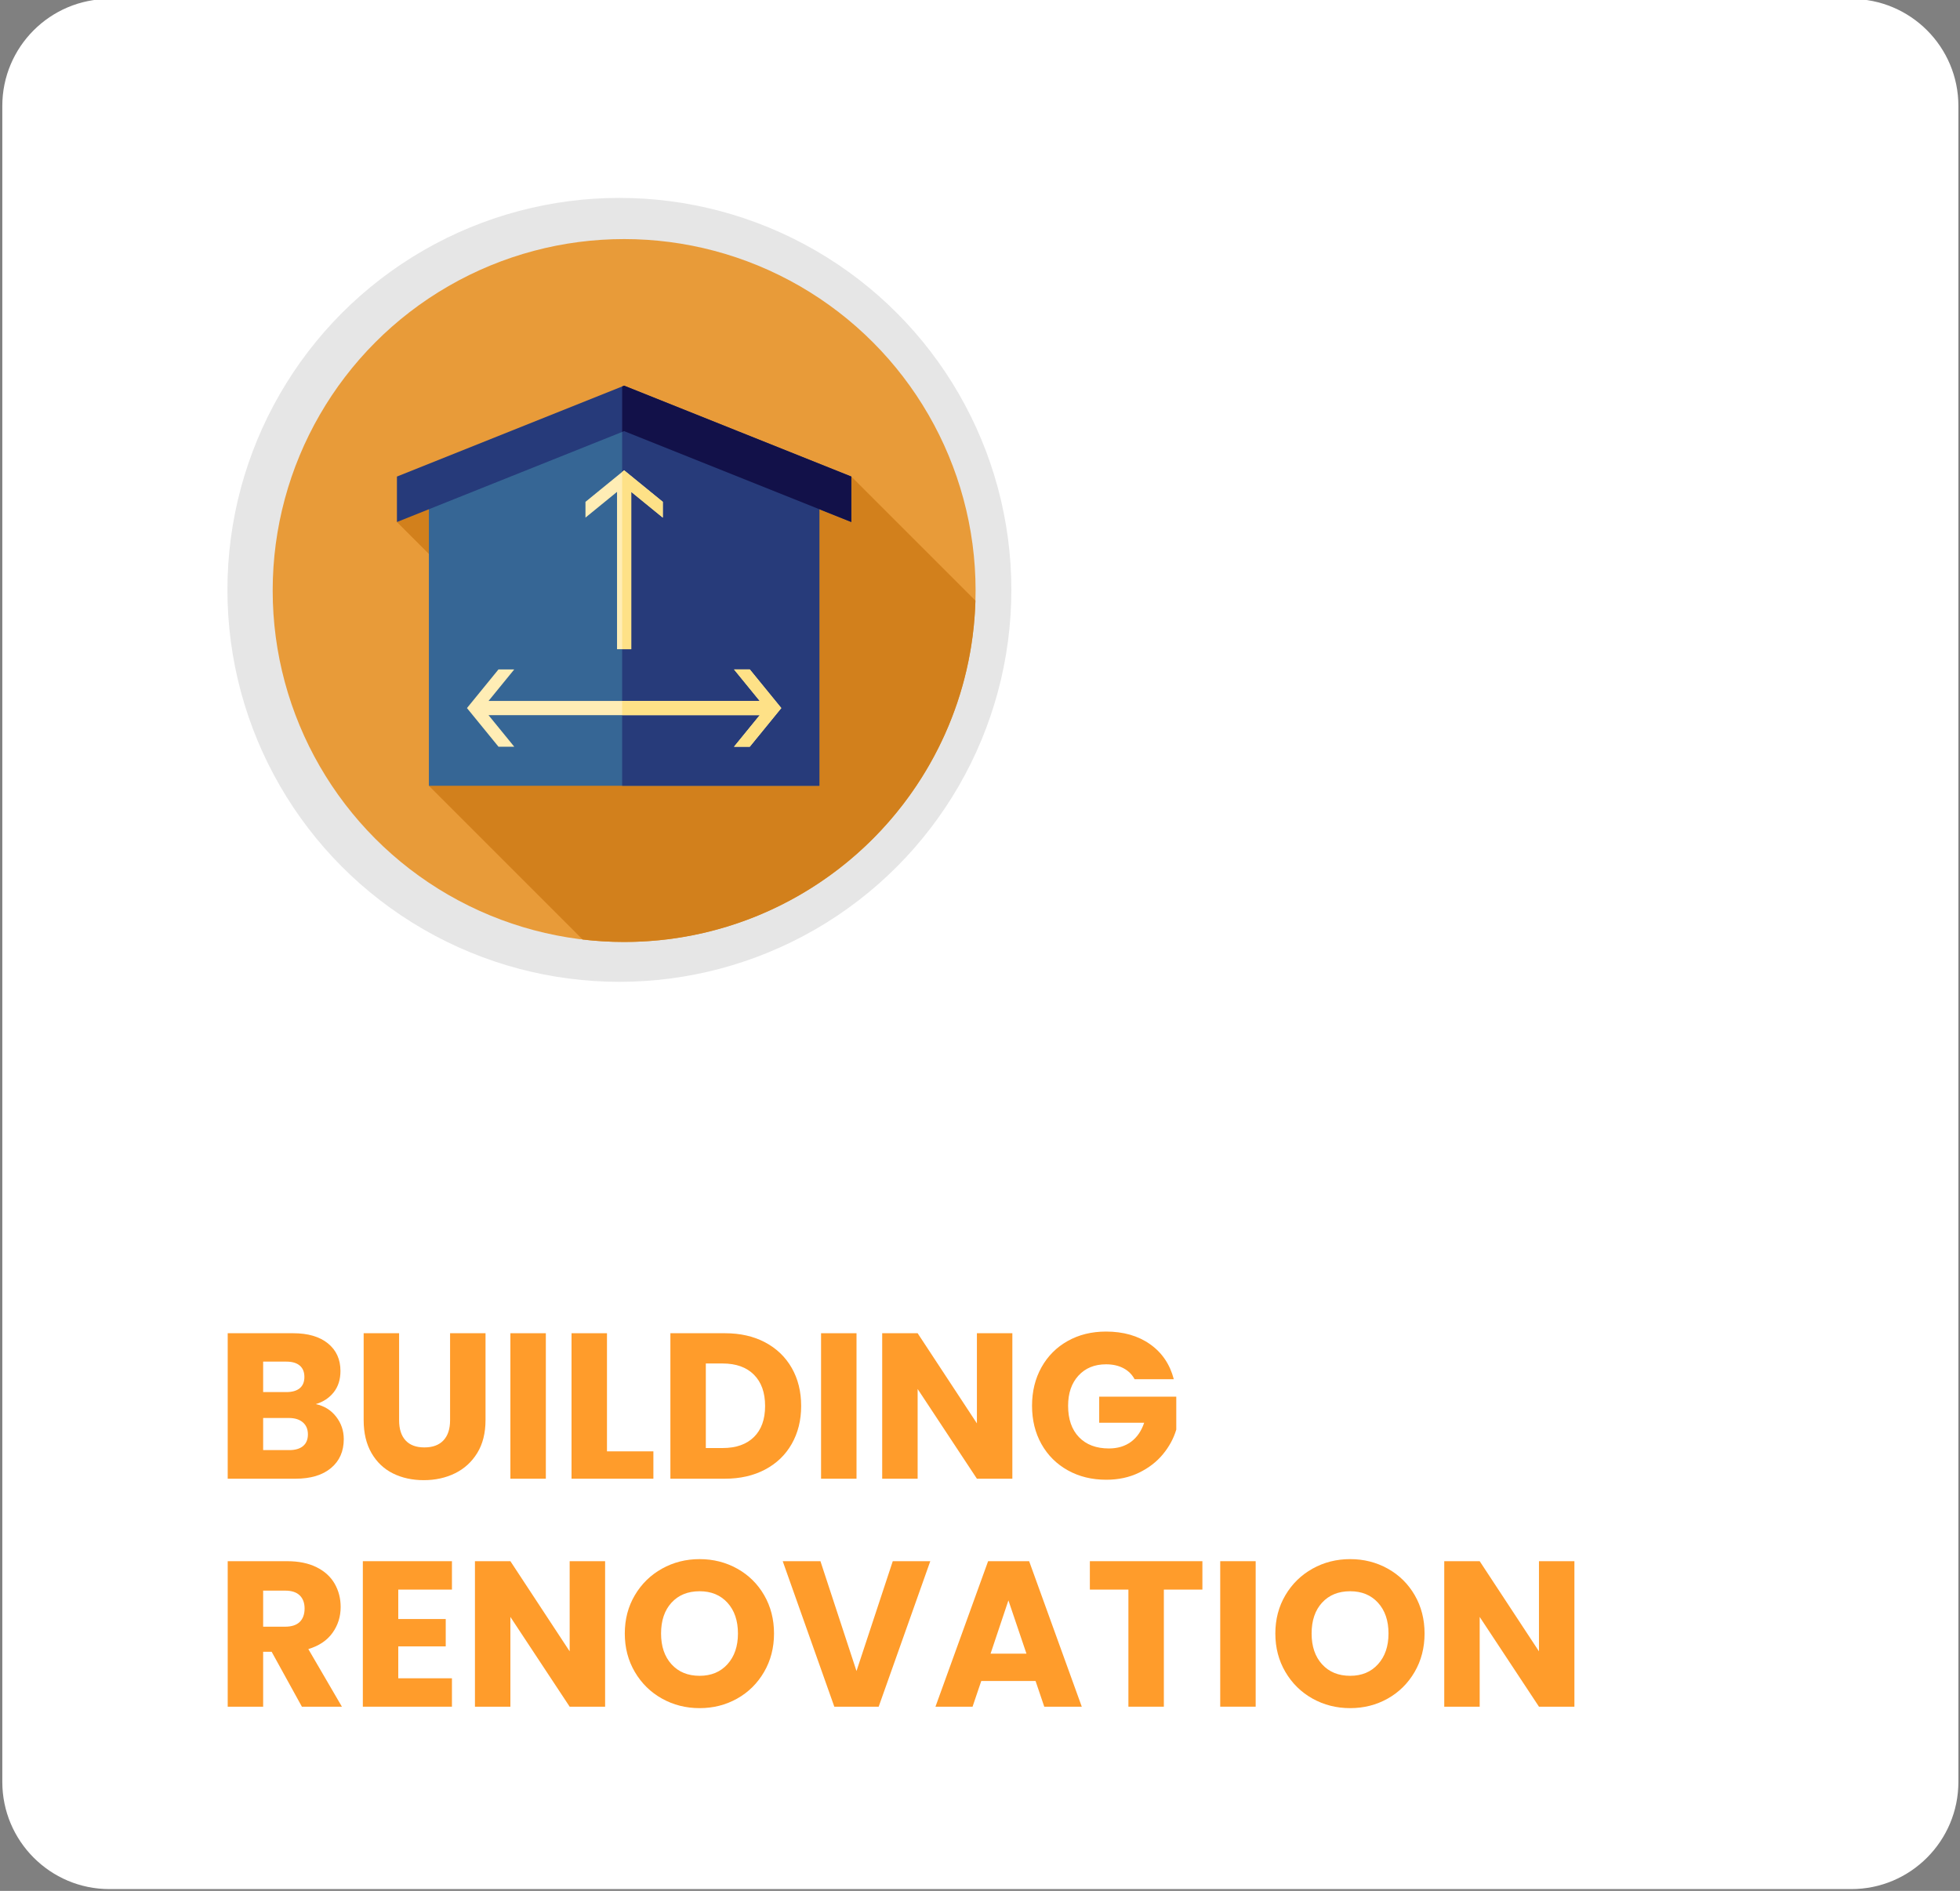 <?xml version="1.0" encoding="UTF-8" standalone="no"?>
<!DOCTYPE svg PUBLIC "-//W3C//DTD SVG 1.1//EN" "http://www.w3.org/Graphics/SVG/1.1/DTD/svg11.dtd">
<svg width="100%" height="100%" viewBox="0 0 227 219" version="1.1" xmlns="http://www.w3.org/2000/svg" xmlns:xlink="http://www.w3.org/1999/xlink" xml:space="preserve" xmlns:serif="http://www.serif.com/" style="fill-rule:evenodd;clip-rule:evenodd;stroke-linejoin:round;stroke-miterlimit:2;">
    <rect x="0" y="0" width="227" height="219" fill="#808080" stroke="none"/>
    <g transform="matrix(1,0,0,1,-3062.79,-2224)">
        <g transform="matrix(1,0,0,1,72.615,34.41)">
            <g transform="matrix(1.807,0,0,1.746,1732.62,392.936)">
                <path d="M821.455,1036.04C821.455,1032.12 818.38,1028.94 814.592,1028.94L702.946,1028.94C699.158,1028.94 696.083,1032.12 696.083,1036.04L696.083,1147.21C696.083,1151.13 699.158,1154.32 702.946,1154.32L814.592,1154.32C818.38,1154.32 821.455,1151.13 821.455,1147.21L821.455,1036.04Z" style="fill:white;"/>
            </g>
        </g>
        <g transform="matrix(1,0,0,1,72.615,34.41)">
            <g transform="matrix(1.568,0,0,1.568,2758.97,1592.9)">
                <path d="M170.777,484.253C171.399,484.386 171.9,484.694 172.277,485.179C172.655,485.664 172.844,486.218 172.844,486.84C172.844,487.738 172.53,488.45 171.902,488.975C171.274,489.501 170.399,489.764 169.277,489.764L164.271,489.764L164.271,479.018L169.108,479.018C170.2,479.018 171.055,479.268 171.672,479.768C172.29,480.268 172.599,480.947 172.599,481.804C172.599,482.436 172.433,482.962 172.101,483.38C171.769,483.799 171.328,484.09 170.777,484.253ZM166.889,483.365L168.603,483.365C169.032,483.365 169.361,483.271 169.591,483.082C169.82,482.893 169.935,482.615 169.935,482.248C169.935,481.88 169.82,481.6 169.591,481.406C169.361,481.212 169.032,481.115 168.603,481.115L166.889,481.115L166.889,483.365ZM168.818,487.651C169.256,487.651 169.596,487.552 169.836,487.353C170.075,487.154 170.195,486.866 170.195,486.488C170.195,486.11 170.07,485.814 169.82,485.6C169.57,485.386 169.226,485.279 168.787,485.279L166.889,485.279L166.889,487.651L168.818,487.651Z" style="fill:rgb(255,156,43);fill-rule:nonzero;"/>
                <path d="M176.931,479.018L176.931,485.447C176.931,486.09 177.089,486.585 177.405,486.932C177.722,487.279 178.186,487.452 178.798,487.452C179.411,487.452 179.88,487.279 180.207,486.932C180.533,486.585 180.696,486.09 180.696,485.447L180.696,479.018L183.314,479.018L183.314,485.432C183.314,486.391 183.11,487.202 182.702,487.866C182.294,488.529 181.745,489.029 181.056,489.366C180.367,489.703 179.599,489.871 178.752,489.871C177.905,489.871 177.148,489.705 176.479,489.374C175.811,489.042 175.283,488.542 174.895,487.873C174.507,487.205 174.313,486.391 174.313,485.432L174.313,479.018L176.931,479.018Z" style="fill:rgb(255,156,43);fill-rule:nonzero;"/>
                <rect x="185.151" y="479.018" width="2.618" height="10.746" style="fill:rgb(255,156,43);fill-rule:nonzero;"/>
                <path d="M192.285,487.743L195.713,487.743L195.713,489.764L189.667,489.764L189.667,479.018L192.285,479.018L192.285,487.743Z" style="fill:rgb(255,156,43);fill-rule:nonzero;"/>
                <path d="M200.995,479.018C202.127,479.018 203.117,479.242 203.964,479.691C204.811,480.14 205.467,480.77 205.932,481.582C206.396,482.393 206.628,483.329 206.628,484.391C206.628,485.442 206.396,486.376 205.932,487.192C205.467,488.009 204.809,488.641 203.957,489.09C203.105,489.539 202.117,489.764 200.995,489.764L196.969,489.764L196.969,479.018L200.995,479.018ZM200.826,487.498C201.816,487.498 202.587,487.228 203.138,486.687C203.689,486.146 203.964,485.381 203.964,484.391C203.964,483.401 203.689,482.63 203.138,482.079C202.587,481.528 201.816,481.253 200.826,481.253L199.586,481.253L199.586,487.498L200.826,487.498Z" style="fill:rgb(255,156,43);fill-rule:nonzero;"/>
                <rect x="208.098" y="479.018" width="2.618" height="10.746" style="fill:rgb(255,156,43);fill-rule:nonzero;"/>
                <path d="M222.227,489.764L219.609,489.764L215.231,483.136L215.231,489.764L212.613,489.764L212.613,479.018L215.231,479.018L219.609,485.677L219.609,479.018L222.227,479.018L222.227,489.764Z" style="fill:rgb(255,156,43);fill-rule:nonzero;"/>
                <path d="M231.258,482.416C231.064,482.059 230.786,481.786 230.424,481.597C230.062,481.408 229.636,481.314 229.146,481.314C228.299,481.314 227.62,481.592 227.11,482.148C226.6,482.704 226.345,483.447 226.345,484.375C226.345,485.365 226.612,486.138 227.148,486.695C227.684,487.251 228.421,487.529 229.36,487.529C230.003,487.529 230.547,487.366 230.991,487.039C231.434,486.712 231.758,486.243 231.963,485.631L228.641,485.631L228.641,483.702L234.335,483.702L234.335,486.136C234.141,486.789 233.812,487.396 233.348,487.958C232.884,488.519 232.294,488.973 231.58,489.32C230.865,489.667 230.059,489.84 229.161,489.84C228.1,489.84 227.153,489.608 226.322,489.144C225.49,488.68 224.842,488.034 224.377,487.207C223.913,486.381 223.681,485.437 223.681,484.375C223.681,483.314 223.913,482.368 224.377,481.536C224.842,480.704 225.487,480.056 226.314,479.592C227.141,479.127 228.085,478.895 229.146,478.895C230.432,478.895 231.516,479.207 232.399,479.829C233.282,480.452 233.866,481.314 234.152,482.416L231.258,482.416Z" style="fill:rgb(255,156,43);fill-rule:nonzero;"/>
                <path d="M169.751,506.603L167.516,502.546L166.889,502.546L166.889,506.603L164.271,506.603L164.271,495.856L168.664,495.856C169.512,495.856 170.234,496.004 170.831,496.3C171.428,496.596 171.874,497.002 172.17,497.517C172.466,498.033 172.614,498.607 172.614,499.239C172.614,499.954 172.412,500.592 172.009,501.153C171.606,501.714 171.012,502.112 170.226,502.347L172.706,506.603L169.751,506.603ZM166.889,500.694L168.511,500.694C168.991,500.694 169.351,500.576 169.591,500.342C169.83,500.107 169.95,499.775 169.95,499.347C169.95,498.938 169.83,498.617 169.591,498.382C169.351,498.147 168.991,498.03 168.511,498.03L166.889,498.03L166.889,500.694Z" style="fill:rgb(255,156,43);fill-rule:nonzero;"/>
                <path d="M176.869,497.954L176.869,500.127L180.375,500.127L180.375,502.148L176.869,502.148L176.869,504.505L180.834,504.505L180.834,506.603L174.252,506.603L174.252,495.856L180.834,495.856L180.834,497.954L176.869,497.954Z" style="fill:rgb(255,156,43);fill-rule:nonzero;"/>
                <path d="M192.147,506.603L189.529,506.603L185.151,499.974L185.151,506.603L182.533,506.603L182.533,495.856L185.151,495.856L189.529,502.515L189.529,495.856L192.147,495.856L192.147,506.603Z" style="fill:rgb(255,156,43);fill-rule:nonzero;"/>
                <path d="M199.127,506.71C198.117,506.71 197.191,506.475 196.349,506.006C195.507,505.536 194.838,504.88 194.343,504.038C193.848,503.197 193.601,502.25 193.601,501.199C193.601,500.148 193.848,499.204 194.343,498.367C194.838,497.53 195.507,496.877 196.349,496.407C197.191,495.938 198.117,495.703 199.127,495.703C200.137,495.703 201.064,495.938 201.906,496.407C202.747,496.877 203.411,497.53 203.896,498.367C204.38,499.204 204.623,500.148 204.623,501.199C204.623,502.25 204.378,503.197 203.888,504.038C203.398,504.88 202.735,505.536 201.898,506.006C201.061,506.475 200.137,506.71 199.127,506.71ZM199.127,504.322C199.984,504.322 200.671,504.036 201.186,503.464C201.701,502.893 201.959,502.138 201.959,501.199C201.959,500.25 201.701,499.492 201.186,498.926C200.671,498.359 199.984,498.076 199.127,498.076C198.26,498.076 197.568,498.357 197.053,498.918C196.538,499.479 196.28,500.24 196.28,501.199C196.28,502.148 196.538,502.906 197.053,503.472C197.568,504.038 198.26,504.322 199.127,504.322Z" style="fill:rgb(255,156,43);fill-rule:nonzero;"/>
                <path d="M216.165,495.856L212.353,506.603L209.077,506.603L205.266,495.856L208.052,495.856L210.715,503.97L213.394,495.856L216.165,495.856Z" style="fill:rgb(255,156,43);fill-rule:nonzero;"/>
                <path d="M223.941,504.704L219.931,504.704L219.288,506.603L216.548,506.603L220.436,495.856L223.467,495.856L227.355,506.603L224.584,506.603L223.941,504.704ZM223.268,502.684L221.936,498.75L220.619,502.684L223.268,502.684Z" style="fill:rgb(255,156,43);fill-rule:nonzero;"/>
                <path d="M236.264,495.856L236.264,497.954L233.417,497.954L233.417,506.603L230.799,506.603L230.799,497.954L227.952,497.954L227.952,495.856L236.264,495.856Z" style="fill:rgb(255,156,43);fill-rule:nonzero;"/>
                <rect x="237.581" y="495.856" width="2.618" height="10.746" style="fill:rgb(255,156,43);fill-rule:nonzero;"/>
                <path d="M247.179,506.71C246.168,506.71 245.242,506.475 244.4,506.006C243.558,505.536 242.89,504.88 242.395,504.038C241.9,503.197 241.652,502.25 241.652,501.199C241.652,500.148 241.9,499.204 242.395,498.367C242.89,497.53 243.558,496.877 244.4,496.407C245.242,495.938 246.168,495.703 247.179,495.703C248.189,495.703 249.115,495.938 249.957,496.407C250.799,496.877 251.462,497.53 251.947,498.367C252.432,499.204 252.674,500.148 252.674,501.199C252.674,502.25 252.429,503.197 251.939,504.038C251.449,504.88 250.786,505.536 249.949,506.006C249.112,506.475 248.189,506.71 247.179,506.71ZM247.179,504.322C248.036,504.322 248.722,504.036 249.237,503.464C249.753,502.893 250.011,502.138 250.011,501.199C250.011,500.25 249.753,499.492 249.237,498.926C248.722,498.359 248.036,498.076 247.179,498.076C246.311,498.076 245.62,498.357 245.104,498.918C244.589,499.479 244.331,500.24 244.331,501.199C244.331,502.148 244.589,502.906 245.104,503.472C245.62,504.038 246.311,504.322 247.179,504.322Z" style="fill:rgb(255,156,43);fill-rule:nonzero;"/>
                <path d="M263.742,506.603L261.124,506.603L256.746,499.974L256.746,506.603L254.128,506.603L254.128,495.856L256.746,495.856L261.124,502.515L261.124,495.856L263.742,495.856L263.742,506.603Z" style="fill:rgb(255,156,43);fill-rule:nonzero;"/>
            </g>
        </g>
        <g transform="matrix(1,0,0,1,72.615,34.41)">
            <g transform="matrix(1,0,0,1,364.186,-84.992)">
                <g transform="matrix(1,0,0,1,2407.72,-16.242)">
                    <circle cx="290.005" cy="2359.14" r="45.396" style="fill:rgb(230,230,230);"/>
                </g>
                <g transform="matrix(0.159,0,0,0.159,2657.57,2302.27)">
                    <circle cx="256" cy="256" r="256" style="fill:rgb(232,155,57);"/>
                </g>
                <g transform="matrix(0.159,0,0,0.159,2657.57,2302.27)">
                    <path d="M511.886,263.387L421.493,172.994L113.776,398.222L225.768,510.214C235.684,511.381 245.769,512 255.998,512C394.914,512 507.976,401.355 511.886,263.387Z" style="fill:rgb(210,128,28);fill-rule:nonzero;"/>
                </g>
                <g transform="matrix(0.159,0,0,0.159,2657.57,2302.27)">
                    <path d="M90.503,206.093L124.221,239.811L131.305,172.994L90.503,206.093Z" style="fill:rgb(210,128,28);fill-rule:nonzero;"/>
                </g>
                <g transform="matrix(0.159,0,0,0.159,2657.57,2302.27)">
                    <path d="M398.22,398.222L113.776,398.222L113.776,170.667L255.998,113.778L398.22,170.667L398.22,398.222Z" style="fill:rgb(54,102,149);fill-rule:nonzero;"/>
                </g>
                <g transform="matrix(0.159,0,0,0.159,2657.57,2302.27)">
                    <path d="M398.22,170.667L255.998,113.778L254.564,114.352L254.564,398.222L398.22,398.222L398.22,170.667Z" style="fill:rgb(39,59,122);fill-rule:nonzero;"/>
                </g>
                <g transform="matrix(0.159,0,0,0.159,2657.57,2302.27)">
                    <path d="M421.493,172.994L255.998,106.796L90.503,172.994L90.503,206.093L255.998,139.895L421.493,206.093L421.493,172.994Z" style="fill:rgb(38,58,122);fill-rule:nonzero;"/>
                </g>
                <g transform="matrix(0.159,0,0,0.159,2657.57,2302.27)">
                    <path d="M255.998,106.796L254.564,107.37L254.564,140.469L255.998,139.895L421.493,206.093L421.493,172.994L255.998,106.796Z" style="fill:rgb(18,17,73);fill-rule:nonzero;"/>
                </g>
                <g transform="matrix(0.159,0,0,0.159,2657.57,2302.27)">
                    <path d="M347.515,313.463L336.034,313.463L354.781,336.45L157.218,336.45L175.966,313.463L164.483,313.463L141.519,341.621L164.485,369.781L175.966,369.781L157.22,346.793L354.78,346.793L336.034,369.78L347.515,369.78L370.479,341.621L347.515,313.463Z" style="fill:rgb(255,237,181);fill-rule:nonzero;"/>
                </g>
                <g transform="matrix(0.159,0,0,0.159,2657.57,2302.27)">
                    <path d="M347.515,313.463L336.034,313.463L354.781,336.45L254.564,336.45L254.564,346.793L354.78,346.793L336.034,369.78L347.515,369.78L370.479,341.621L347.515,313.463Z" style="fill:rgb(254,225,135);fill-rule:nonzero;"/>
                </g>
                <g transform="matrix(0.159,0,0,0.159,2657.57,2302.27)">
                    <path d="M261.172,298.732L261.172,184.146L284.16,202.892L284.16,191.41L256,168.446L227.84,191.41L227.84,202.893L250.828,184.146L250.828,298.73L261.172,298.732Z" style="fill:rgb(255,237,181);fill-rule:nonzero;"/>
                </g>
                <g transform="matrix(0.159,0,0,0.159,2657.57,2302.27)">
                    <path d="M284.16,191.41L256,168.446L254.564,169.617L254.564,298.732L261.172,298.732L261.172,184.146L284.16,202.892L284.16,191.41Z" style="fill:rgb(254,225,135);fill-rule:nonzero;"/>
                </g>
            </g>
        </g>
    </g>
</svg>
